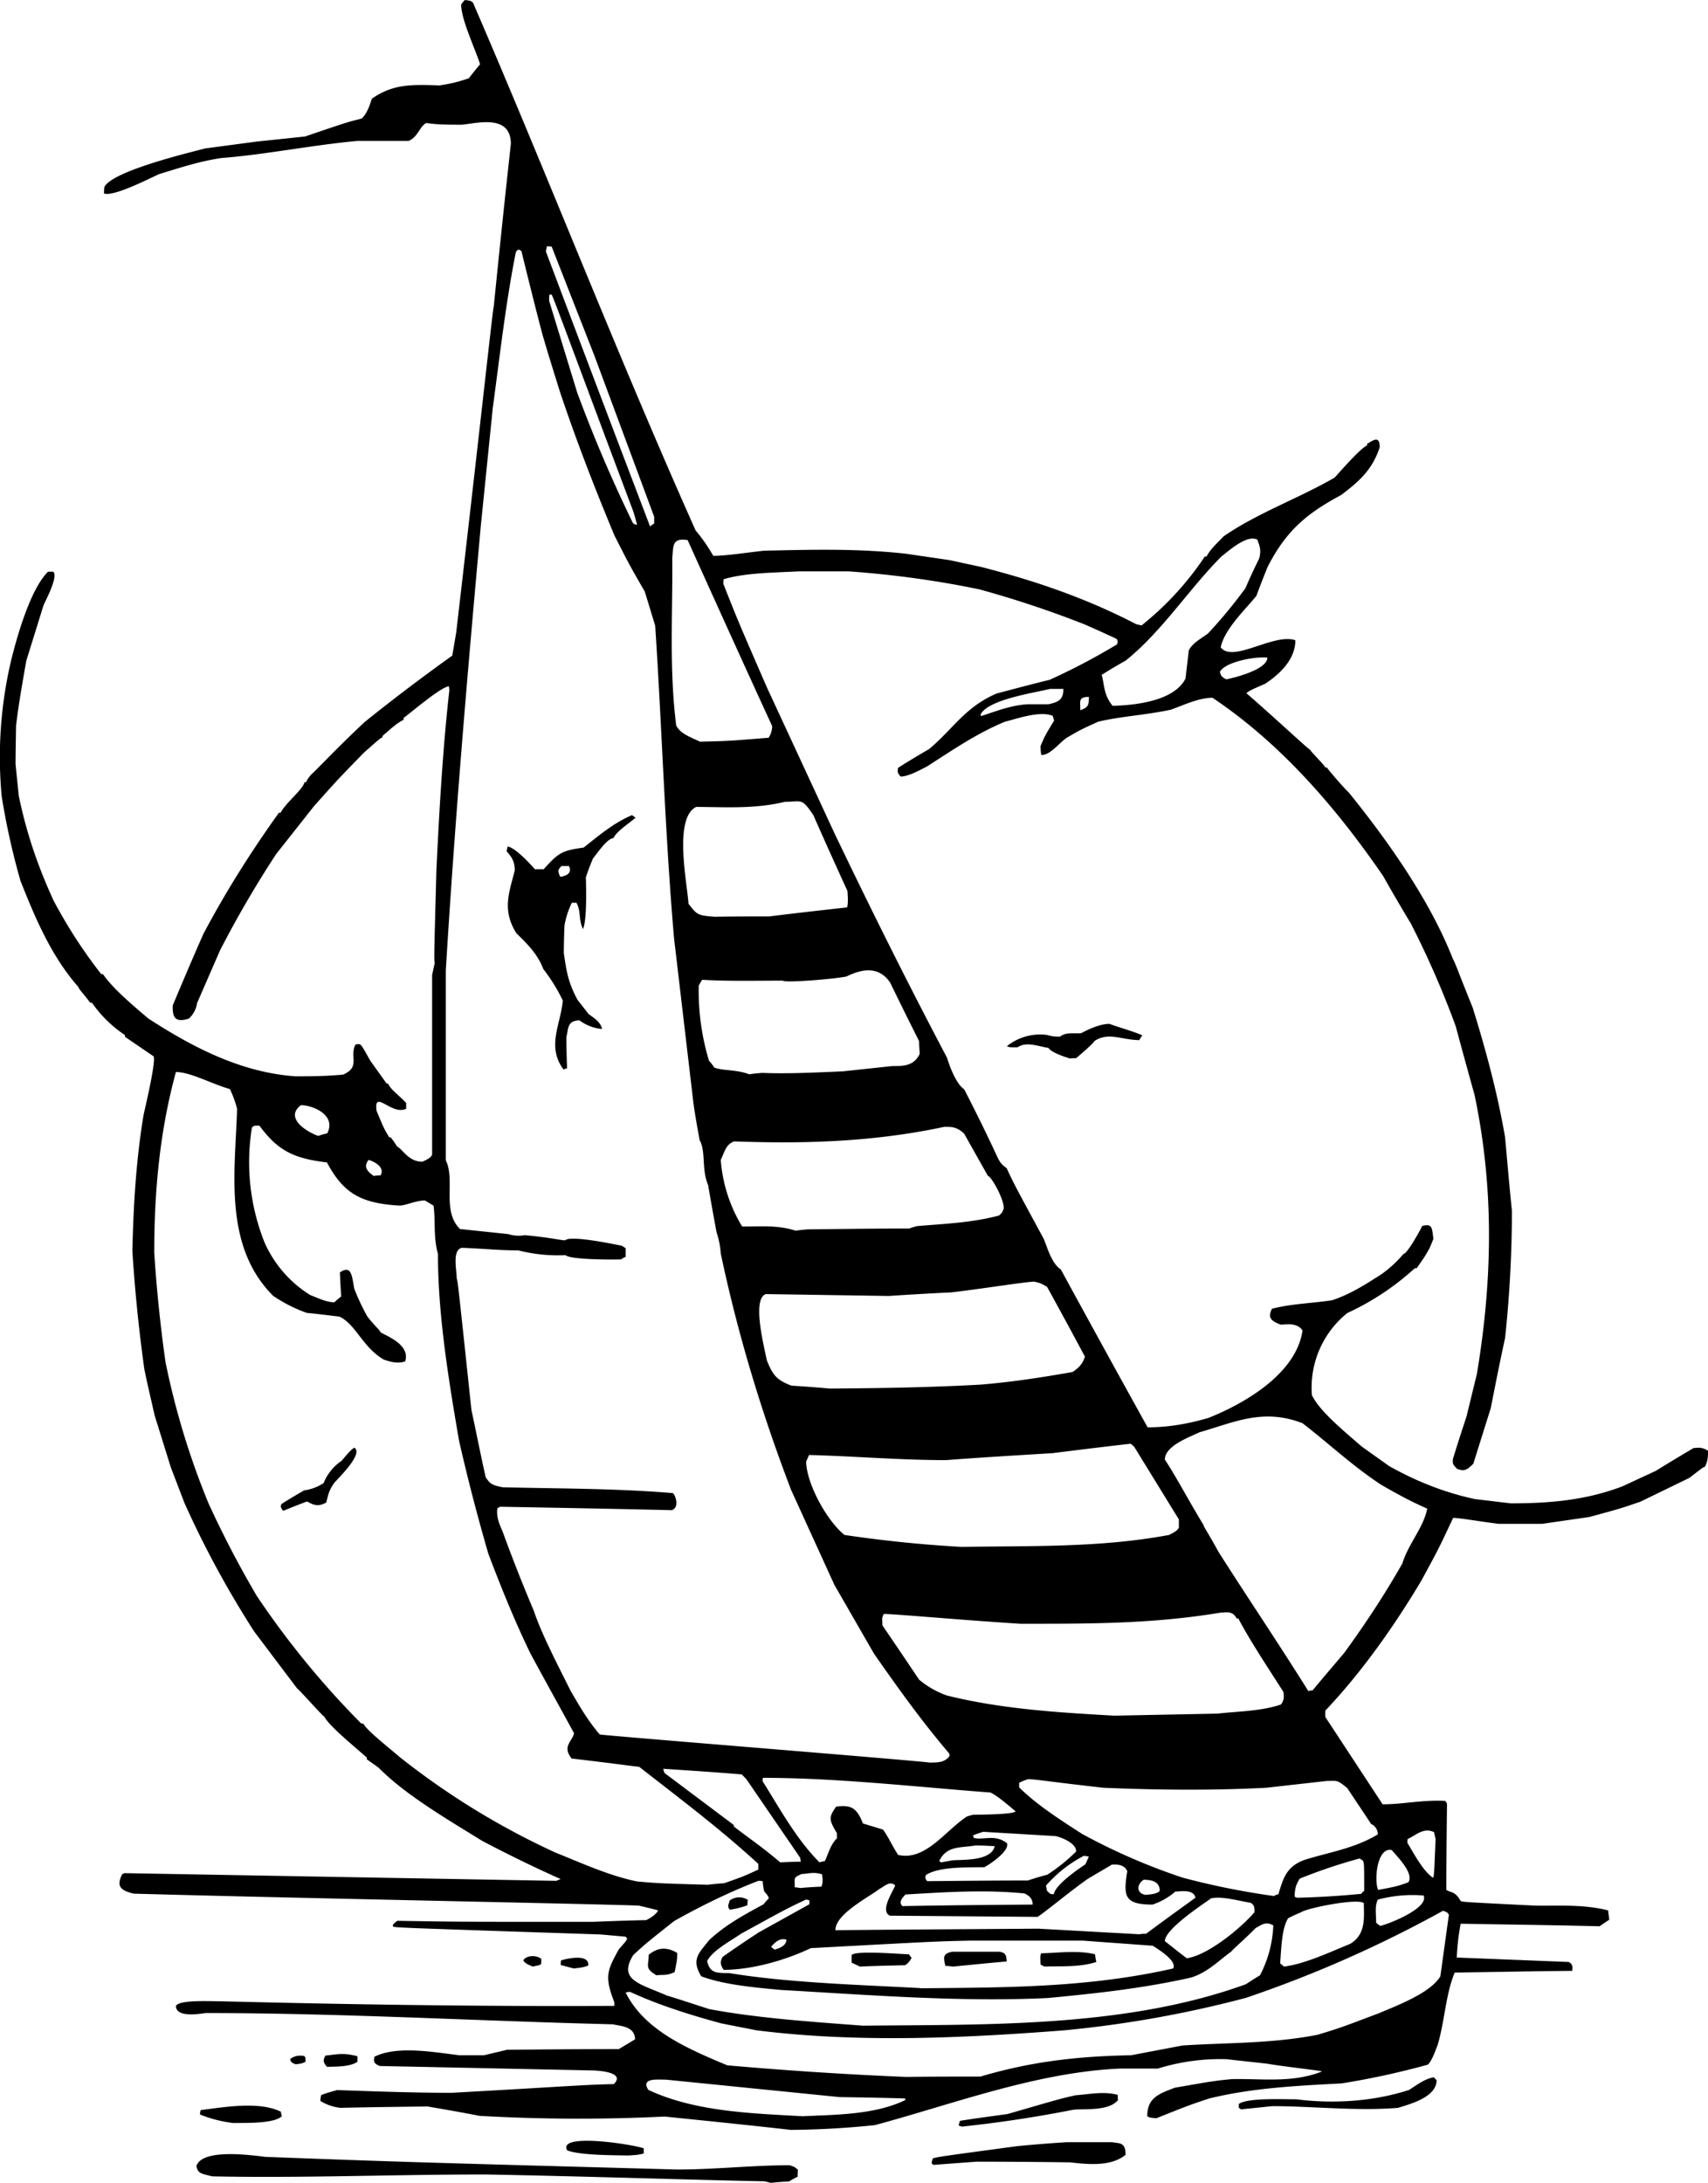 <svg xmlns="http://www.w3.org/2000/svg" width="960" height="1226.794" shape-rendering="geometricPrecision" text-rendering="geometricPrecision" image-rendering="optimizeQuality" fill-rule="evenodd" clip-rule="evenodd" viewBox="0 0 10 12.779"><path d="M4.514 12.78a.343.343 0 0 0-.04-.01c-.416-.008-1.03-.029-1.632-.04-.54 0-1.08.022-1.6.011-.067-.017-.084-.017-.092-.061.034-.101.308-.065.403-.053.81.03.81.03 2.412.074.22 0 .441-.025.658-.025.03.01.03.01.049.027-.002.013-.002.025-.002.04-.017.009-.034.017-.05.028a1.644 1.644 0 0 0-.106.008zm.95-.106l-.01-.011.007-.027c.036-.01.036-.01.496-.072.095-.009.192-.017.289-.023h.264c.044.008.08-.002.08.074-.089.073-.232.054-.327.044a46.822 46.822 0 0 0-.544-.004l-.256.019zm-1.786-.055c-.076-.002-.28 0-.357-.03-.06-.103.372-.038.448-.012v.03c-.032.01-.066.01-.091.012zm.952-.15c-.247-.028-.494-.053-.739-.078a10.27 10.27 0 0 1-1.082-.004c-.104-.02-.205-.038-.306-.055-.171.002-.34.004-.509.008a.285.285 0 0 1-.118-.04c0-.013.002-.023.004-.034.025-.012.06-.02.093-.03.213.007.439.016.671.016.72-.04.764-.047.95-.051.076-.076-.12-.08-.125-.08l-1.245-.026c-.044-.016-.034-.035-.032-.054.131-.066.342-.028.496-.009h.146L2.969 12c.217-.002.435-.004.654-.004l.095-.057c0-.078-.09-.078-.129-.088-.806-.02-1.593-.066-2.386-.066-.064.01-.173.021-.173-.042.02-.036.194-.027.257-.027.758.019 1.528.031 2.31.027v-.021c-.06-.152-.041-.188.026-.31.044-.05.044-.05.049-.064-.005-.004-.007-.008-.009-.01l-.145-.013c-1.195-.04-1.195-.04-1.216-.046-.002-.004-.002-.009-.002-.01.008-.01.017-.018.027-.024.357.006.357.006 1.142.006.103-.004.209-.008.314-.01.022-.01.06-.034.07-.057a2.232 2.232 0 0 0-.114-.028c-.25-.01-2.032-.044-2.956-.07-.085-.02-.1-.048-.068-.113l.013-.007 2.53.045a.13.13 0 0 1 .025-.01 7.903 7.903 0 0 1-.46-.224c-.215-.133-.45-.27-.607-.429a4.802 4.802 0 0 0-.068-.048v-.01c-.059-.054-.221-.184-.249-.24-.013-.006-.152-.164-.16-.166l-.251-.333a5.71 5.71 0 0 1-.408-.752L1 8.59l-.095-.305c-.02-.09-.042-.181-.06-.27a9.322 9.322 0 0 1-.07-.69c.006-.276.023-.54.065-.795.004-.021.076-.32.059-.346l-.167-.114v-.01a.725.725 0 0 1-.194-.19h-.01c-.051-.068-.06-.07-.07-.093C.295 5.592.2 5.358.12 5.157a4.231 4.231 0 0 1-.11-.494 2.462 2.462 0 0 1 .055-.796c.036-.147.114-.419.216-.52h.031c.03.03-.046.17-.057.196l-.101.325c-.021.12-.044.247-.06.38-.001.074-.003.15-.003.226l.019.185c.042.205.107.403.204.614.076.142.165.285.279.43h.01c.053.079.171.18.266.26.247.16.534.315.86.338.084 0 .176 0 .28-.01.103-.045.036-.104.072-.176.008-.002.016-.002.025-.002.015.006.044.068.065.101l.093.13h.009c.008.029.065.07.105.113v.034c-.084.042-.192-.12-.173.013.044.105.044.105.074.154h.008c.013.016.026.035.038.054.034.017.066.089.148.089.017-.008.05-.021.057-.042V5.708l.015-.07c-.004-.025-.004-.025.01-.544.017-.357.038-.718.076-1.055-.002-.009-.002-.015-.002-.021-.044 0-.223.154-.266.185v.011c-.044.021-.086.063-.124.095v.008c-.013.005-.013.005-.108.089-.154.158-.154.158-.293.314l-.222.281c-.12.184-.223.36-.327.561l-.135.31a.154.154 0 0 1-.048.091c-.093.03-.095-.023-.095-.076.059-.141.118-.28.18-.42.132-.249.278-.48.442-.709h.01c.03-.059.13-.135.14-.179h.01c.005-.015.005-.015.03-.046.01-.005.158-.163.312-.306.17-.137.336-.262.513-.389l.023-.135c.159-1.37.214-1.895.22-1.91.032-.318.065-.634.1-.951C2.99.669 2.8.72 2.706.73c-.082 0-.147 0-.21-.01-.039.019-.05.084-.104.105h-.3c-.27.025-.538.08-.795.1-.135.02-.245.058-.365.094-.066.03-.266.133-.323.114 0-.012 0-.025.002-.038.046-.093.483-.198.59-.226l.3-.04.285-.03c.247-.084.247-.084.332-.105.035-.036.046-.078.059-.116C2.3.492 2.406.494 2.572.5a.856.856 0 0 0 .173-.042 2.23 2.23 0 0 1 .066-.082C2.777.274 2.7.112 2.7.027A.135.135 0 0 1 2.722 0c.032.004.032.004.047.015.438 1.013.844 2.061 1.304 3.091.03.034.07.09.103.148.08 0 .207-.021.298-.03.27-.006.538-.014.825.017l.26.038.185.04c.306.078.61.18.91.336l.03.006a1.77 1.77 0 0 0 .37-.403h.01c.024-.046.066-.082.1-.118.198-.137.439-.222.65-.344.008-.008.152-.175.19-.188v-.01c.027-.013.074-.057.074.02-.043.132-.12.2-.226.28-.207.111-.323.212-.43.42a5.655 5.655 0 0 0-.066.17c-.055.07-.188.194-.209.302.072.093.31-.085.437-.042 0 .11-.087.196-.177.255-.087.038-.087.038-.11.055.15.129.359.325.373.331.013.021.085.09.089.104h.01c.005.012.117.14.125.143.222.274.475.627.612.977.017.03.025.061.116.285.076.245.144.494.19.76.013.143.025.287.04.43 0 .236-.013.492-.04.745-.03.137-.057.274-.084.411l-.102.325c-.036.036-.052.047-.095.03-.03-.03-.025-.034-.025-.055.025-.084.053-.169.08-.251l.061-.25c.093-.56.1-1.092-.014-1.634a39.022 39.022 0 0 1-.11-.401 5.392 5.392 0 0 0-.262-.6c-.055-.092-.11-.185-.162-.278-.279-.407-.604-.78-1-1.045-.083 0-.173.045-.245.07-.15.032-.29.038-.424.07-.102.046-.102.046-.186.095-.046.033-.1.105-.148.099a.41.41 0 0 1-.004-.051c.027-.063.027-.063.08-.15a.196.196 0 0 1-.008-.027c-.076-.032-.21.017-.28.034-.163.067-.307.166-.455.261-.044.023-.111.06-.156.06-.023-.024-.017-.034-.015-.051.06-.038.12-.074.182-.11.141-.118.209-.245.395-.325.103-.027.206-.055.31-.08.135-.061.264-.129.394-.207.007-.015.005-.019 0-.032a7.56 7.56 0 0 0-.19-.086 6.01 6.01 0 0 0-.616-.205 5.771 5.771 0 0 0-.764-.105h-.295c-.148.008-.31.008-.437.046-.002.008-.002.017-.002.027.087.22.087.22.255.606l.397.857c.211.44.422.865.658 1.312.011.038.051.152.1.184.063.122.13.257.196.4.01.018.015.035.053.062.04.087.04.087.217.414.017.038.044.143.1.179.168.308.337.616.508.924.12 0 .236-.02.356-.055.216-.086.515-.261.551-.512-.032-.049-.1-.034-.127-.034-.063-.023-.076-.044-.052-.093.114-.03.236-.032.352-.05.104-.034.194-.091.293-.155a.708.708 0 0 0 .125-.116c.021 0 .095-.133.11-.164.055-.013.057.002.065.076-.021.054-.021.054-.053.107l-.044.064c-.004 0-.008 0-.013.002a1.547 1.547 0 0 1-.394.261.56.56 0 0 0-.207.481c.048.097.188.21.291.3l.16.114c.148.084.317.154.503.194l.21.025c.22 0 .435-.016.655-.1l.194-.09c.074-.046.148-.09.222-.134.027 0 .042-.009.084.016 0 .03 0 .062-.019.095-.01.002-.01.002-.09.064l-.286.139c-.116.04-.116.04-.3.09l-.276.04h-.255c-.154-.02-.194-.03-.266-.035-.086.183-.086.183-.186.367-.156.262-.35.538-.563.762v.036l.336.512c.12 0 .232-.027.367-.02l.01.016c-.002.167-.004.336-.004.505.03.019.05.006.084.065.013.006.013.006.433.027.13.003.279-.01.43.028l.007.055c-.02.012-.038.025-.057.038-.272-.007-.542-.01-.813-.015a1.348 1.348 0 0 0-.023.198l.656.026c.02.012.024.023.02.052-.23.002-.46.007-.688.01-.053.127-.057.277-.1.425-.012.027-.03.087-.057.114a4.604 4.604 0 0 1-.506.11c-.272.014-.523.027-.774.088-.12.04-.12.04-.31.116-.04-.004-.04-.004-.053-.012 0-.108.067-.131.162-.167.23-.04.23-.04.331-.05.171-.005.353.025.53-.045-.01-.006-.2-.025-.325-.046l-.236-.026a1.24 1.24 0 0 0-.4.055h-.22c-.488.021-.976.207-1.436.331a5.049 5.049 0 0 1-.493.028zm1-.02l-.017-.005a.104.104 0 0 1 .008-.028c.093-.015.186-.027.279-.04.31-.09.31-.09.399-.11.07-.004.162-.025.245-.002 0 .009 0 .02.002.03-.053.067-.199.05-.262.057a7.328 7.328 0 0 1-.654.099zm-4.263-.02a.758.758 0 0 1-.196-.05c0-.01.002-.018.004-.026.127-.015.34-.055.47.01 0 .009.003.017.005.026-.046.046-.228.038-.283.04zm3.332-.04c-.312-.017-.633-.028-.903-.154-.046-.072.053-.06.104-.06l1.015.102c.126.002.255.004.384.008 0 .002 0 .005.002.009-.18.088-.416.086-.602.095zm2.566-.04c-.004-.005-.008-.007-.012-.009v-.023c.052-.036.246-.027.337-.027.213.027.448.014.66-.055.047-.03.09-.064.144-.074l.017.017c0 .101-.16.141-.226.162-.247.02-.502-.01-.736-.01l-.184.019zm-1.96-.19a22.387 22.387 0 0 1-1.047-.068c-.242-.101-.485-.207-.595-.426a.106.106 0 0 1 .026-.004c.16.074.343.133.536.185l.204.04c.587.074 1.2.047 1.804 0a6.59 6.59 0 0 0 1.062-.19 7.073 7.073 0 0 0 1.154-.51c.025.01.025.01.034.023l-.05.361c-.06.1-.26.173-.357.215-.23.087-.23.087-.361.127-.27.053-.538.046-.792.063l-.3.057c-.32.006-.59.038-.883.125-.146 0-.292 0-.435.002zm-3.391-.06c-.03-.033-.017-.046-.009-.065.066-.006.102-.019.188.004v.032c-.044.032-.137.028-.18.03zm-.182-.014c-.03-.01-.03-.017-.033-.032.02-.01.033-.023.082-.017.008.01.008.01.008.034-.02.01-.02.01-.057.015zm3.322-.226c-.304-.023-.618-.044-.901-.097-.085-.027-.167-.055-.25-.08-.153-.068-.288-.089-.195-.237.073-.067.073-.067.238-.198.156-.088.323-.17.494-.236.008 0 .017 0 .025.002.002.019.004.038.009.059.025.03.025.03.027.042-.01.01-.021.021-.03.034-.12.065-.225.122-.32.211-.055.072-.108.11-.045.211.131.049.306.065.469.08.502.028 1.04.072 1.56.047.271-.026.552-.055.839-.12.095-.03.152-.091.236-.153.005-.01.087-.08.142-.137.03-.015.057-.042.103-.015a.691.691 0 0 1-.078.292 1.792 1.792 0 0 0-.082.052c-.703.256-1.52.235-2.241.243zm.335-.22c-.369-.02-.772-.031-1.12-.088-.082 0-.112-.002-.129-.07.032-.063.135-.116.198-.16.266-.146.266-.146.38-.2.007 0 .013.002.021.004v.023l-.297.165a7.405 7.405 0 0 0-.211.143c-.01.019-.02.04.006.076.16 0 .355-.053.51-.127.741-.04.741-.04.942-.044h.65l.41.03c.018.012.145.086.12.133-.503.114-.986.111-1.48.116zm-1.546-.075c-.07-.043-.045-.053-.045-.12.047-.039.1-.051.167-.011 0 .036 0 .036-.015.112-.046.023-.07.014-.107.019zm-.484-.04l-.076-.02c0-.01 0-.018.002-.027.015-.006.167-.046.159.03-.036.014-.064.014-.085.017zm-.24-.011c-.04-.017-.047-.023-.055-.036.01-.023.063-.038.105-.01 0 .042.005.033-.05.046zm1.916 0l-.049-.023v-.045c.028-.027.268-.006.336-.004a.116.116 0 0 0 .015.02.096.096 0 0 1-.038.044c-.089.002-.178.004-.264.008zm.544 0c-.015-.002-.03-.004-.044-.004-.013-.055-.013-.072.04-.083h.279c.027.007.038.011.04.057-.106.009-.211.02-.315.03zm.536 0c-.008-.004-.017-.008-.023-.013-.002-.05-.002-.05.004-.065.078 0 .213-.02.315.006.002.015.004.03.008.045-.103.033-.213.023-.304.027zm1.403 0l-.023-.019c.007-.089.009-.205.047-.264a.88.88 0 0 1 .078-.036c.03-.023.333-.084.365-.052 0 .08.015.181-.08.238-.13.053-.262.116-.387.133zm-.57-.049c-.044-.033-.086-.067-.128-.1 0-.07.22-.214.27-.25.06-.015.158.013.234.026.013.012.021.012.021.054-.08.095-.276.254-.396.27zm-2.413-.05l-.021-.017c.023-.023.046-.053.09-.042 0 .04-.05.053-.07.059zm2.14-.09l-.596-.033c-.396.003-.793.005-1.188.009 0-.095.194-.192.26-.243.023-.01.059-.05.09-.019-.01.032-.092.148-.031.177l.865.007c.047-.03.2-.158.296-.224l.139-.082c.02 0 .07-.006.09.038-.023.145-.02.196.148.196a.39.39 0 0 0 .133-.076c.026 0 .108-.017.118.036-.097.07-.194.14-.289.211-.012 0-.025 0-.036.002zm1.405-.05c-.009-.006-.017-.012-.023-.018 0-.055-.009-.097.01-.135a.78.78 0 0 1 .268-.024c.032.076-.213.17-.255.178zm-3.807-.094c-.019-.02-.002-.04-.002-.053a.093.093 0 0 1 .108-.004c-.003.01-.003.02-.003.031a.492.492 0 0 1-.103.026zm1.01-.021c-.027-.028.01-.057.018-.068.22-.013.464-.03.698-.006.013.008.047.02.047.065-.256.002-.509.004-.762.009zm2.311-.049a.103.103 0 0 1-.014-.006c0-.053.012-.078.03-.106.113-.046.233-.086.35-.118l.02.013c.007.02.007.02.007.177a.064.064 0 0 0-.017.017 5.04 5.04 0 0 1-.376.023zm-.135-.01a4.452 4.452 0 0 1-.536-.108 3.584 3.584 0 0 1-.588-.256c-.137-.088-.268-.173-.368-.272v-.027c.017-.009.034-.015.051-.021.047 0 .087.01.441.05.304.013.635.017.956 0l.355-.04c.06 0 .057-.008.118.042l.141.212c.009 0 .038.023.038.059-.143.086-.293.105-.437.152-.097.04-.116.1-.145.198-.009.002-.017.006-.026.01zm-.755-.007c-.061-.015-.04-.072-.006-.089.02.003.092-.002.092.066-.02.021-.067.021-.086.023zm-.55-.004c-.01-.006-.018-.013-.024-.02l-.006-.03a.755.755 0 0 1 .221-.174c.009 0 .02.002.03.004l-.02.045c-.046.031-.176.12-.185.175h-.017zm1.915-.025c-.025-.051-.008-.254.08-.233.017.024.133.133.097.188-.063.026-.12.034-.177.045zm-3.384-.011c-.011-.002-.022-.004-.032-.004 0-.06-.009-.055.04-.078.032 0 .07-.015.12.002 0 .006.009.046-.004.072a2.309 2.309 0 0 0-.124.008zm-.54-.019c-.281-.008-.281-.008-.412-.019-.165-.032-.346-.116-.48-.169a4.456 4.456 0 0 1-.917-.563c-.057-.05-.188-.152-.207-.19-.006-.002-.01-.004-.015-.004a5.073 5.073 0 0 1-.61-.745 5.913 5.913 0 0 1-.284-.545 4.543 4.543 0 0 1-.251-.825 8.482 8.482 0 0 1-.066-.641c0-.367.034-.718.127-1.057.084 0 .204.067.316.1a.601.601 0 0 1 .042.115c-.01.36-.084.8.211 1.095a.848.848 0 0 0 .197.1c.063.006.126.014.192.022.099.049.133.178.26.252.027.008.075.027.124.01.031-.095-.101-.146-.144-.17-.004-.014-.036-.039-.078-.094a1.307 1.307 0 0 1-.076-.162c-.014-.078-.017-.14-.084-.095.002.046.004.093.008.141a.309.309 0 0 0-.04.034c-.05 0-.107-.03-.141-.042a.69.69 0 0 1-.268-.308 1.267 1.267 0 0 1-.074-.673c.013-.013.015-.011.044-.011.104.141.194.192.395.215.097.182.2.24.426.253.04-.002.095-.03.148-.03l.05.03c.013.087-.002.182.026.283 0 .353.061.73.124 1.095.051.224.106.435.171.66.072.189.148.38.245.581.084.156.171.312.257.47-.012.05-.071.077-.014.148.13.015.263.032.396.049.23.18.467.357.697.568v.033c-.087.04-.087.04-.2.08a1.442 1.442 0 0 0-.096.009zm1.284-.021c-.019-.02-.008-.032-.008-.036.076-.05.24-.044.342-.046.034-.017.148-.095.133-.14-.07-.055-.137-.017-.194-.031-.002-.007-.005-.01-.005-.015a.487.487 0 0 1 .06-.021l.422.025c.025.004.122.038.122.09a1.053 1.053 0 0 1-.169.136c-.038.01-.076.021-.114.034-.196 0-.392.002-.589.004zm2.961-.02c-.061-.04-.12-.157-.15-.204 0-.008 0-.017.002-.023.047-.021.093-.07.154-.04l.009.04c-.009.217-.009.217-.015.228zm-3.822-.09c-.097-.084-.185-.143-.27-.209-.002-.004-.002-.008-.002-.01l-.405-.304c-.004-.009-.006-.017-.008-.025.152.01.306.02.46.033l.027.028.315.46c0 .006.002.015.004.023-.04 0-.08.002-.12.004zm.23 0c-.14-.141-.238-.325-.333-.475 0-.008 0-.014.002-.02.429 0 .886.052 1.332.086.042.02.099.07.147.11-.006.019-.234.02-.246.02a.223.223 0 0 0-.04.011c-.125.082-.243.262-.402.224-.044-.07-.052-.097-.088-.148l-.118-.036c-.038-.099-.074-.107-.156-.099-.045.063-.043.078.004.156v.03c-.036.036-.047.08-.07.133-.01.002-.021.004-.032.008zm.712 0l-.011-.008c.044-.091.122-.076.213-.091.036 0 .074.002.112.004-.021.089-.188.078-.249.083l-.065.012zm-.066-.584c-.036-.009-1.916-.159-1.933-.165-.076-.09-.12-.17-.17-.255-.079-.159-.17-.332-.216-.47a9.282 9.282 0 0 1-.183-.465c-.026-.055-.036-.097-.03-.133a.046.046 0 0 1 .017-.01c.333.006.669.012 1.004.02.045-.014.024-.084.007-.1-.34-.028-.671-.026-.996-.034-.072-.013-.076-.026-.1-.057-.03-.133-.056-.266-.084-.397-.08-.753-.08-.753-.086-.768 0-.05-.028-.167.03-.18.138.005.21.015.33.015a.938.938 0 0 0 .277.028c.025.025.24.027.325.025a.114.114 0 0 1 .027-.015v-.05c-.008-.007-.017-.011-.023-.015-.072-.015-.302-.061-.331-.032-.03 0-.076-.015-.237-.03a.195.195 0 0 1-.095-.006l-.284-.03c-.108-.107-.026-.288-.083-.402v-1.11c.053-.878.127-1.745.205-2.604l.07-.69c.042-.31.076-.616.135-.912.006-.01.014-.025.033-.006.04.162.08.325.123.487.031.108.065.215.099.325.09.272.203.566.323.853.088.173.088.173.177.327l.061.2c.04.606.057 1.21.11 1.826l.114.97c.01.072.023.144.036.215.038.068.01.171.05.264.015.09.032.182.049.275a.51.51 0 0 1 .025.126c.097.46.235.922.412 1.384l.253.555.232.403c.133.19.272.387.441.585 0 .004 0 .008.002.013-.03.044-.08.038-.116.04zm1.08-.275c-.341-.019-.666-.04-.98-.118a.523.523 0 0 1-.163-.093 41.614 41.614 0 0 0-.215-.318c0-.045-.005-.038.008-.066.02-.004.464.036.8.057.392 0 .77.002 1.171-.065.025 0 .072-.015.095.034h.01c.07.133.17.282.264.43.002.015.009.046-.015.074-.118.04-.263.04-.369.053l-.605.012zM7.66 9.9c-.175-.28-.361-.555-.526-.815-.073-.133-.084-.141-.088-.158-.08-.13-.156-.276-.226-.382 0-.08.14-.13.203-.16.208-.06.373-.142.603-.053.146.112.291.249.46.36.078.045.165.094.27.14-.02.108-.112.209-.145.32-.102.18-.216.353-.342.526-.061.072-.123.144-.184.218a.106.106 0 0 0-.025.004zm-2.03-.844a7.533 7.533 0 0 1-.686-.07c-.11-.09-.224-.31-.224-.43l.017-.038c.251.006.53.03.802.03.207-.016.416-.028.625-.041.152-.019.304-.038.456-.055l.02.017.262.426v.049c-.014.023-.036.03-.057.042-.407.076-.814.063-1.215.07zm-3.971-.211c-.024-.024-.011-.038-.011-.04.044-.028.089-.055.133-.08a.27.27 0 0 0 .114-.043.283.283 0 0 1 .105-.13c.051-.06.051-.06.074-.077.057.034-.093.178-.116.205-.03.042-.034.061-.048.116-.051.03-.083.01-.112-.006a3.805 3.805 0 0 0-.14.055zm3.2-.716a8.759 8.759 0 0 0-.225-.017c-.095-.035-.112-.071-.144-.147-.014-.072-.09-.361-.006-.389l.72.011a20 20 0 0 1 .365-.021c.175-.02.42-.06.485-.063.036.008.036.008.076.03.074.134.148.271.222.409-.015.046-.036.065-.072.09-.192.034-.367.06-.54.074-.304.017-.6.021-.88.023zm-.2-.924c-.11-.036-.221-.023-.314-.025a.87.87 0 0 1-.125-.39c.024-.05.03-.09.078-.108.406.015.813.004 1.23-.085.034 0 .072-.004.117.04l.139.247c.017 0 .093.13.093.19-.01.026-.01.026-.028.042-.16.043-.331.049-.48.062a.364.364 0 0 0-.045.014c-.198 0-.397.003-.595.005-.023.002-.047.004-.07.008zm-2.47-.32c-.054-.037-.054-.062-.032-.094.012 0 .103.036.071.09-.014 0-.027.001-.04.003zm-.326-.235c-.082-.03-.194-.11-.101-.18.067 0 .209.056.154.165a.385.385 0 0 0-.053.015zm2.526-.36c-.078-.03-.152-.02-.207-.04-.01-.016-.02-.028-.031-.04a1.416 1.416 0 0 1-.06-.44.483.483 0 0 1 .02-.034c.152.009.301.005.472.005.015.014.296-.009.372-.024.078-.038.185-.071.257.036.055.114.112.228.169.342 0 .023.002.049.004.074-.034.074-.101.072-.16.072l-.291.031c-.16.007-.328.015-.471.009-.025.002-.05.004-.074.008zM3.3 6.262c-.102-.135-.016-.268-.005-.405a1.037 1.037 0 0 0-.114-.184c-.036-.095-.106-.158-.158-.21-.085-.136-.042-.237-.009-.368 0-.063-.03-.089-.048-.112l.006-.027c.04.004.12.088.16.133h.051c.085-.095.106-.11.234-.127.089-.07.173-.143.283-.19l.021.015c-.036.032-.11.078-.13.12-.037 0-.104.102-.119.118-.015.036-.03.074-.042.112 0 .004.01.247-.017.302-.027-.057-.01-.103-.038-.154h-.027a.493.493 0 0 0-.043.133 4.068 4.068 0 0 0-.004.162c.015.1.023.167.08.273l.064.082c.019.017.07.042.08.089a.258.258 0 0 1-.133-.051c-.07.004-.063.042-.076.099 0 .06.002.12.004.182a.063.063 0 0 0-.02.008zm2.966-.065c-.046-.013-.116-.04-.127-.062-.07-.012-.13-.038-.181-.004-.038 0-.044.002-.063-.006a.31.31 0 0 1 .236-.066c.017.005.034.01.074.01.038-.026.061-.018.124-.02.038-.02.108-.055.167-.055.055.021.129.04.192.067-.006.009-.013.017-.017.028-.105 0-.18-.05-.264.006 0 .009-.095.091-.107.1-.013 0-.023 0-.034.002zm-2.08-.83c-.106-.008-.104-.012-.155-.076-.008-.124-.088-.502.045-.567.154 0 .342.014.519-.03.097 0 .097-.027.167.078.065.148.132.296.2.445 0 .022.006.057-.002.095-.152.017-.304.034-.456.053-.108 0-.213 0-.319.002zm-.906-.234c-.019-.04-.01-.042.007-.063h.044c.019.038-.009.057-.05.063zm.819-.791c-.066-.03-.118-.05-.14-.095-.042-.334-.02-.663-.023-.981.007-.07-.002-.119.09-.104.164.363.328.726.495 1.089a.128.128 0 0 1-.021.068c-.234.019-.234.019-.401.023zm1.646-.15c-.002-.004-.004-.006-.004-.009.044-.088.31-.126.407-.15h.078c0 .066-.032.077-.087.09h-.124c-.097.006-.184.041-.27.069zm.58-.034c0-.053-.013-.078.05-.078 0 .044 0 .06-.05.078zm.19-.025c-.055-.066-.048-.125-.065-.182a3.12 3.12 0 0 1 .141-.084c.213-.171.371-.42.561-.61.03-.021.148-.133.21-.097.01.03.025.057.01.11-.028.057-.055.114-.08.173-.064.088-.14.181-.22.266-.042.031-.09.055-.112.099l-.019.164c-.067.135-.304.157-.426.16zm.665-.156c-.036-.017-.032-.03-.038-.043.027-.057.2-.092.278-.084 0 .072-.204.12-.24.127zm-3.374-.895c-.205-.538-.408-1.074-.61-1.61l.006-.03c.009 0 .017 0 .028.002l.25.638.35.943v.04a.176.176 0 0 0-.024.017zm-.087-.01a.044.044 0 0 0-.013-.009 8.34 8.34 0 0 1-.327-.766l-.164-.536c0-.013 0-.025.002-.036h.013c.02.04.181.481.48 1.275l.02.071h-.01z"/></svg>